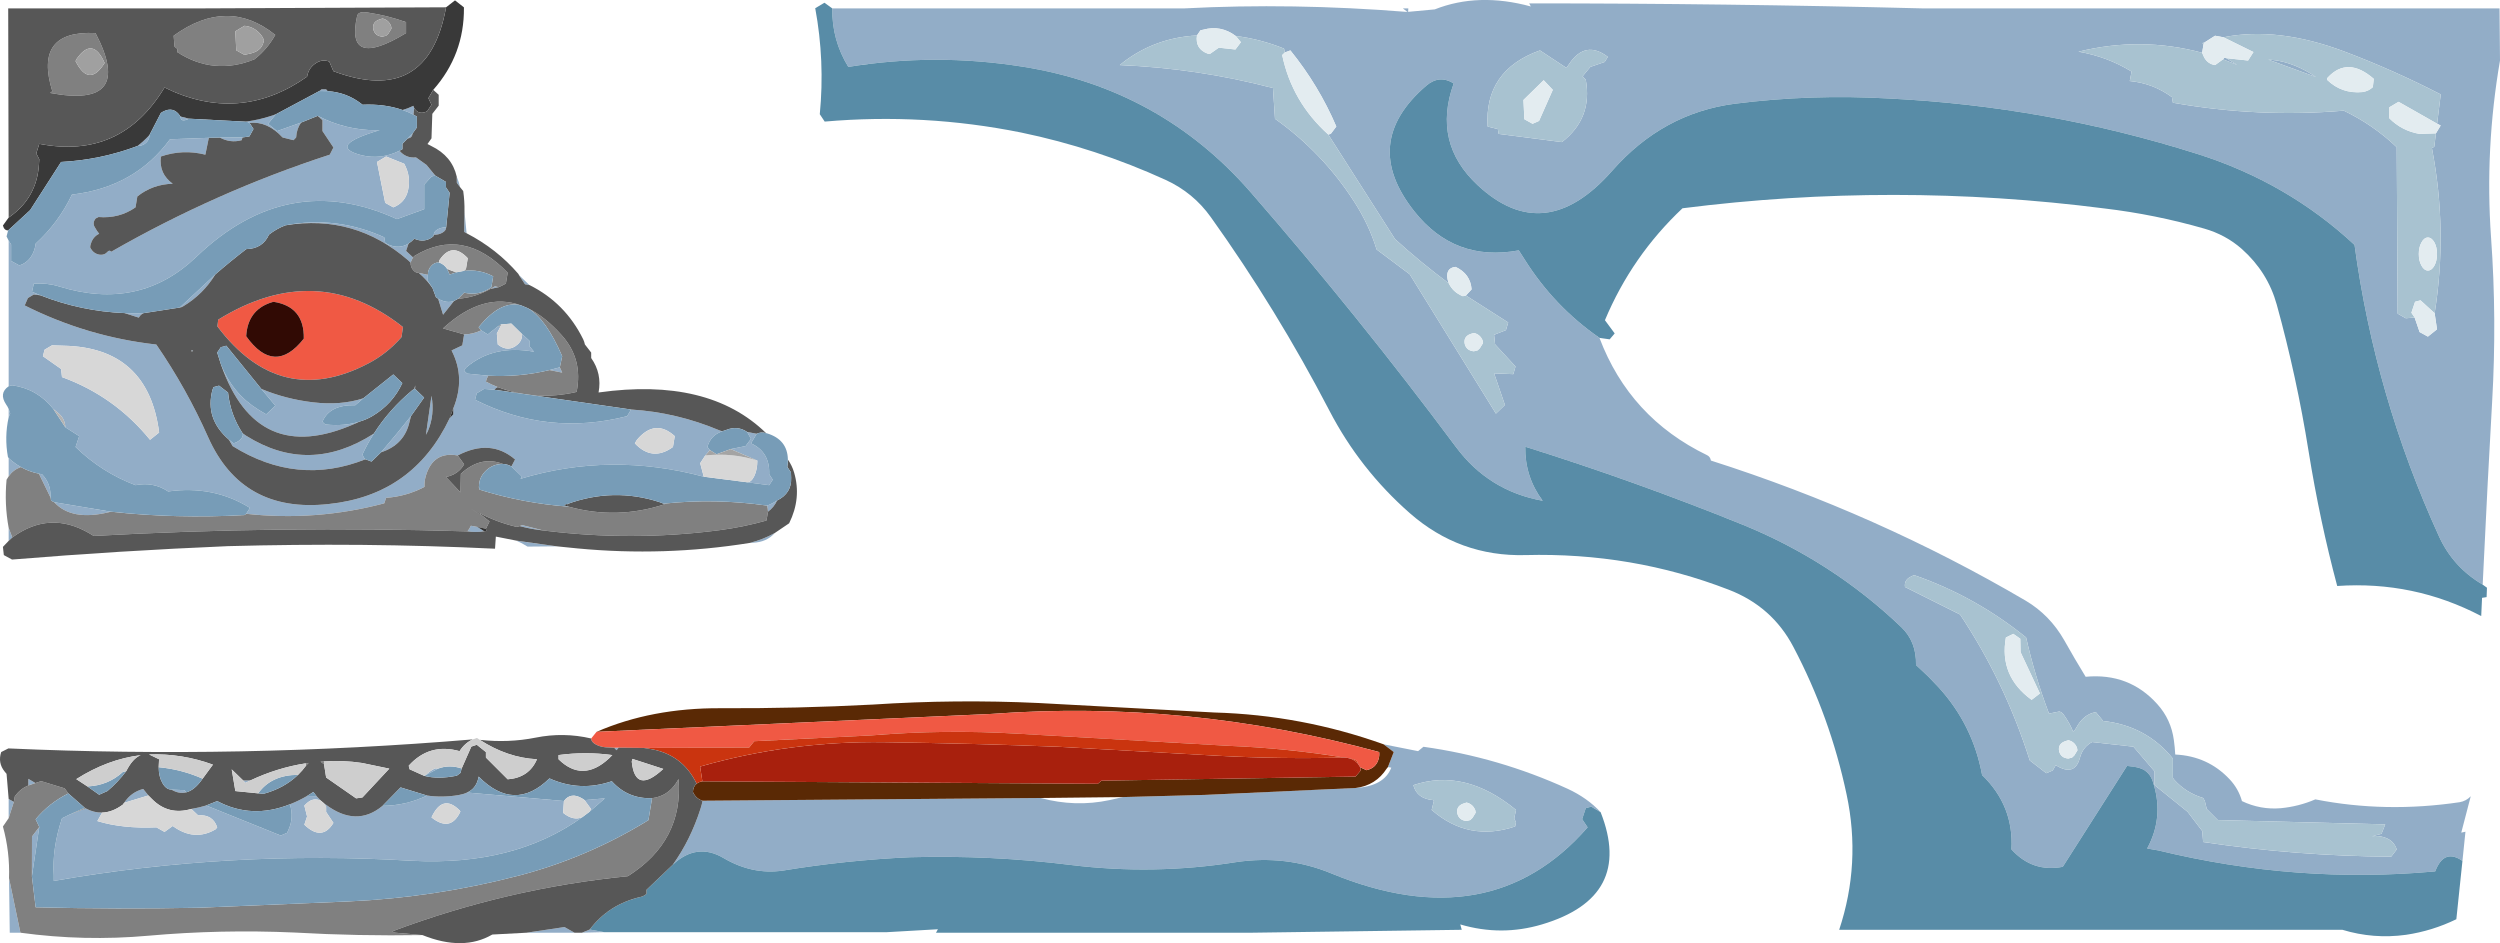 <?xml version="1.0" encoding="UTF-8" standalone="no"?>
<svg xmlns:xlink="http://www.w3.org/1999/xlink" height="517.4px" width="1371.4px" xmlns="http://www.w3.org/2000/svg">
  <g transform="matrix(1.0, 0.0, 0.0, 1.0, 697.8, 266.15)">
    <path d="M-241.25 -261.55 L-48.05 -261.55 Q11.05 -264.65 74.25 -259.6 L71.75 -261.55 74.75 -261.55 74.65 -259.65 89.25 -261.0 Q113.15 -270.45 141.95 -262.6 L141.05 -264.3 Q248.95 -264.3 356.8 -261.55 L673.35 -261.55 673.6 -232.95 Q665.25 -184.55 668.7 -135.75 671.9 -91.15 669.3 -46.0 666.7 -0.25 664.55 45.35 L664.1 54.55 Q647.8 44.95 640.1 28.0 605.15 -48.5 593.8 -131.8 556.9 -166.15 507.45 -181.75 425.15 -207.8 338.65 -212.1 295.85 -214.6 253.85 -209.25 214.35 -204.1 186.6 -172.5 149.55 -130.35 112.85 -164.5 87.85 -187.75 99.65 -220.4 91.8 -225.3 84.6 -219.15 48.15 -187.85 78.05 -150.2 100.2 -122.25 135.35 -128.8 L138.65 -123.65 Q154.8 -98.0 179.6 -80.8 196.15 -37.0 238.65 -16.45 240.35 -15.65 240.75 -13.5 332.0 15.6 413.4 63.35 426.65 71.2 434.55 85.05 440.3 95.3 446.3 105.1 470.15 102.85 485.65 120.15 493.2 128.55 494.7 139.9 495.25 143.85 495.45 147.75 513.3 148.6 525.25 161.3 530.15 166.5 532.05 173.3 542.15 178.15 553.35 177.2 563.25 176.25 572.3 172.35 610.8 179.95 651.5 173.9 655.0 173.3 657.55 170.65 L652.35 190.6 654.65 190.1 653.0 206.1 Q643.55 199.55 638.7 210.3 L638.05 211.85 Q562.35 218.85 486.15 200.35 L480.05 199.3 Q489.05 182.65 483.75 164.55 L483.0 162.1 Q480.75 155.85 473.85 154.65 L469.0 154.0 433.75 209.35 Q417.15 212.55 405.6 199.8 406.95 175.85 389.5 159.05 384.45 131.55 365.65 110.9 L360.1 105.1 353.25 98.65 Q353.5 85.85 345.2 77.9 306.85 41.3 257.35 21.35 199.0 -2.25 138.9 -21.1 138.65 -4.6 148.45 8.55 118.85 3.2 100.95 -20.85 47.1 -93.15 -11.7 -160.65 -61.35 -217.65 -137.0 -229.6 -184.8 -237.2 -232.45 -229.45 -241.5 -244.15 -241.25 -261.55 M182.45 -232.15 L184.2 -234.95 Q171.9 -244.3 163.0 -231.1 L161.5 -228.9 146.95 -238.5 Q116.4 -227.55 118.25 -196.75 L123.85 -195.35 124.3 -192.7 159.0 -188.2 Q175.95 -201.3 172.1 -222.4 L170.35 -224.3 174.6 -229.45 182.45 -232.15 M30.85 -192.35 L32.2 -192.7 35.25 -196.75 Q25.6 -219.3 10.05 -238.5 L7.05 -237.4 6.55 -239.5 Q-6.7 -244.8 -19.9 -246.4 -28.15 -252.55 -37.75 -249.85 L-39.25 -249.55 -41.2 -246.7 Q-64.15 -245.45 -81.7 -231.95 L-83.5 -230.45 Q-40.8 -228.7 0.5 -217.85 L1.6 -201.0 Q27.7 -182.5 45.0 -155.6 53.2 -142.9 57.35 -129.3 L75.5 -115.7 122.8 -39.25 127.75 -44.0 121.8 -61.35 132.35 -60.9 133.55 -65.1 122.35 -77.25 121.8 -82.5 128.3 -85.05 129.55 -89.25 106.35 -104.05 109.45 -107.4 Q108.85 -115.9 100.65 -119.75 96.25 -119.25 96.1 -115.2 96.05 -112.85 96.95 -110.75 81.6 -122.1 67.45 -135.0 L30.85 -192.35 M521.9 -245.7 L517.3 -246.55 511.65 -242.95 510.25 -242.5 511.0 -242.05 510.2 -237.2 Q476.7 -246.25 442.35 -237.8 458.0 -235.15 471.5 -226.9 L470.5 -221.7 Q483.35 -220.45 493.65 -212.85 L494.15 -209.8 Q541.1 -201.45 587.9 -205.45 604.05 -197.7 616.95 -185.4 L617.45 -94.1 621.95 -91.55 626.75 -92.0 629.5 -84.0 634.05 -81.5 639.05 -85.5 637.75 -94.3 Q645.0 -139.75 636.25 -184.9 L637.55 -185.65 638.45 -193.0 641.05 -197.3 639.1 -198.3 641.1 -214.35 Q615.3 -227.65 588.45 -237.8 551.65 -251.7 521.9 -245.7 M521.65 -233.6 L522.35 -234.45 523.45 -234.25 529.4 -230.55 521.65 -233.6 M569.95 -225.65 L572.65 -223.9 546.5 -233.45 Q558.05 -232.9 569.95 -225.65 M-622.4 -186.05 Q-618.85 -188.75 -615.8 -192.1 -615.8 -189.6 -617.7 -187.8 -619.65 -186.05 -622.4 -186.05 M-598.8 -202.25 L-594.15 -201.05 Q-598.65 -198.75 -598.8 -202.1 L-598.8 -202.25 M-563.0 -199.4 Q-554.6 -200.55 -546.5 -203.45 L-550.75 -198.2 -545.8 -194.25 -532.65 -198.9 Q-535.1 -195.45 -535.35 -190.75 L-536.8 -189.25 -542.8 -190.75 Q-551.25 -199.85 -560.9 -198.7 -561.8 -199.25 -563.0 -199.4 M-522.65 -216.2 L-521.4 -217.15 -518.9 -217.15 -518.05 -216.15 -522.65 -216.2 M-476.95 -205.8 Q-474.0 -206.65 -471.05 -208.1 L-470.6 -206.9 -471.0 -203.25 Q-473.85 -204.75 -476.95 -205.8 M-447.25 -169.25 Q-446.1 -166.5 -445.4 -163.45 L-447.2 -165.85 -447.25 -169.25 M-443.0 -150.2 L-441.85 -138.2 -443.2 -138.95 -443.0 -150.2 M-413.2 -115.35 L-407.4 -109.8 -409.8 -110.2 -413.2 -115.35 M-272.8 26.25 Q-277.15 31.25 -284.8 31.6 L-286.65 31.7 Q-279.3 29.85 -272.8 26.25 M-392.3 33.55 L-408.4 33.7 Q-411.45 31.75 -414.65 30.4 L-392.3 33.55 M-693.05 30.55 L-693.05 23.4 -691.05 28.7 -693.05 30.55 M-693.05 -4.85 L-693.05 -14.85 Q-689.9 -11.95 -686.35 -9.95 -690.5 -8.5 -693.05 -4.85 M-693.05 -37.25 L-693.05 -41.8 -692.2 -39.35 -693.05 -37.25 M-693.05 -54.25 L-693.05 -134.15 -691.7 -132.0 -691.7 -123.0 -687.2 -120.55 Q-683.0 -121.85 -680.65 -125.55 -678.65 -128.7 -678.25 -132.5 -665.6 -144.05 -658.35 -159.4 -623.8 -163.45 -604.55 -189.75 L-583.25 -190.55 -585.15 -181.3 Q-597.45 -184.45 -609.55 -180.3 -610.75 -170.9 -603.05 -165.35 -614.0 -165.1 -622.45 -158.4 L-623.45 -152.4 Q-632.45 -146.15 -643.75 -147.1 -644.6 -146.7 -645.4 -146.25 -647.1 -144.0 -645.95 -141.75 L-644.55 -139.45 -643.4 -137.95 Q-646.2 -136.6 -647.5 -133.75 L-648.2 -131.65 -648.35 -130.5 Q-646.7 -126.9 -642.9 -126.4 -640.4 -126.2 -638.9 -127.95 -637.75 -129.25 -636.8 -128.05 -579.3 -161.0 -516.9 -181.3 L-514.9 -185.25 -520.9 -194.25 -520.9 -200.2 -523.5 -202.6 Q-508.4 -194.75 -491.45 -194.7 L-489.5 -194.75 Q-518.85 -186.1 -499.7 -181.05 -488.95 -178.35 -478.65 -183.45 -475.1 -179.25 -469.6 -179.8 L-463.85 -175.7 -459.0 -169.8 -461.1 -169.35 -465.1 -164.85 -465.1 -151.4 -480.05 -145.95 Q-539.8 -173.4 -590.05 -125.3 -621.35 -95.3 -665.5 -109.05 -672.0 -111.05 -679.25 -110.55 L-680.25 -106.1 -675.6 -104.15 -679.25 -104.6 -682.5 -102.65 -684.25 -98.6 Q-650.0 -81.4 -612.05 -77.15 -595.5 -53.05 -583.65 -26.4 -565.0 15.55 -517.55 10.35 -471.15 5.55 -451.1 -36.8 L-449.15 -38.85 -449.15 -42.1 Q-442.3 -58.85 -450.1 -73.9 L-444.2 -76.7 -443.2 -82.7 Q-438.5 -82.75 -433.85 -84.95 L-430.25 -82.7 -424.55 -87.2 -423.2 -87.15 -425.25 -83.2 -424.75 -77.2 Q-419.0 -72.65 -413.85 -77.2 -411.3 -79.45 -411.4 -82.85 L-407.35 -79.2 -407.35 -76.2 -404.85 -73.2 Q-427.1 -77.25 -441.95 -64.65 -442.75 -63.9 -443.2 -62.75 L-441.55 -61.2 -429.95 -60.05 Q-430.85 -58.65 -431.25 -56.8 -428.1 -55.15 -424.75 -53.8 L-425.7 -53.25 -426.5 -52.35 -432.25 -52.8 -436.3 -50.4 -437.2 -46.85 Q-397.25 -26.7 -353.8 -37.85 L-351.6 -41.5 Q-326.65 -39.95 -303.1 -30.05 L-301.7 -29.55 Q-308.1 -27.25 -309.75 -20.95 L-308.4 -19.25 -310.95 -16.25 -313.7 -12.05 -311.75 -4.65 Q-363.05 -18.4 -412.25 -3.5 L-411.55 -4.75 -417.25 -10.3 -415.25 -14.1 Q-428.75 -25.7 -446.7 -16.3 -460.35 -18.75 -464.3 -4.75 -465.05 -2.05 -464.95 0.95 -474.85 6.15 -486.0 6.95 L-487.0 9.95 Q-524.45 19.9 -562.75 15.7 L-560.7 12.45 Q-580.8 -0.05 -605.55 3.45 -613.6 -1.95 -623.45 0.0 -642.1 -7.05 -656.35 -20.95 L-654.35 -26.9 -661.95 -31.75 Q-662.2 -36.7 -666.05 -39.7 L-668.55 -41.8 Q-677.3 -52.9 -691.2 -54.8 L-693.05 -54.25 M-471.55 -192.85 Q-471.55 -191.75 -472.3 -191.0 -473.05 -190.25 -474.1 -190.25 L-471.55 -192.85 M-453.05 -141.45 Q-453.05 -139.75 -455.05 -138.55 -457.05 -137.35 -459.85 -137.35 -459.85 -139.05 -457.85 -140.25 -455.85 -141.45 -453.05 -141.45 M-473.7 -132.55 L-475.05 -128.5 -471.25 -124.95 -472.6 -122.1 -473.85 -123.3 Q-503.2 -148.8 -541.25 -142.55 -513.2 -147.9 -487.0 -135.95 L-486.5 -133.0 -485.0 -132.1 Q-478.85 -129.3 -473.7 -132.55 M-424.25 -108.6 L-428.75 -107.65 -426.25 -109.1 -424.25 -108.6 M-448.75 -101.05 L-454.75 -93.5 -457.45 -102.3 Q-452.75 -99.55 -448.75 -101.05 M-460.55 -108.15 Q-463.85 -112.9 -468.1 -116.45 L-463.1 -115.4 -463.1 -112.05 -460.55 -108.15 M-579.65 -115.65 Q-586.35 -104.7 -597.35 -98.1 -598.15 -97.55 -599.2 -97.45 L-579.65 -115.65 M-619.15 -94.35 Q-620.85 -93.45 -621.65 -91.9 L-629.45 -94.4 Q-624.35 -94.2 -619.15 -94.35 M-287.95 -29.2 L-282.7 -28.2 -285.85 -22.95 Q-275.4 -18.2 -275.85 -6.0 L-273.9 -3.0 -275.85 0.0 -287.95 -1.6 Q-285.65 -1.6 -284.0 -5.05 -282.35 -8.55 -282.35 -13.5 L-296.95 -19.8 -288.8 -21.45 -285.85 -25.4 -287.95 -29.2 M-486.5 -154.9 L-482.05 -152.4 Q-475.6 -154.95 -474.0 -161.6 -472.2 -169.2 -476.05 -176.3 L-486.0 -180.3 -491.0 -177.3 -486.5 -154.9 M-564.8 -190.75 L-565.2 -189.25 Q-571.4 -187.55 -577.2 -190.7 L-564.8 -190.75 M-576.5 -65.95 Q-570.25 -50.2 -555.95 -41.35 L-551.75 -38.85 -546.75 -43.6 -554.45 -52.8 Q-541.0 -47.2 -526.05 -45.45 -510.9 -43.65 -498.5 -47.65 L-502.95 -43.85 Q-516.9 -44.25 -520.9 -34.9 -519.9 -33.4 -518.75 -33.25 -508.9 -32.25 -500.7 -34.85 -502.0 -34.15 -503.4 -33.6 -556.85 -10.05 -576.5 -65.95 M-592.75 -74.2 L-592.45 -74.0 -591.85 -73.7 -592.65 -73.2 -592.75 -74.2 M-572.2 -24.95 L-569.7 -22.95 Q-566.9 -23.7 -565.25 -25.85 -564.3 -27.1 -564.7 -28.45 L-562.75 -27.1 Q-528.25 -5.4 -492.7 -28.3 -496.2 -22.85 -498.95 -16.95 -498.5 -15.2 -497.35 -14.2 -534.8 0.65 -570.2 -21.45 L-572.2 -24.95 M-470.6 -52.65 L-470.0 -54.75 -470.1 -52.8 -470.6 -52.65 M-472.35 -37.9 L-473.1 -34.95 Q-475.9 -22.2 -488.75 -18.05 -480.35 -27.8 -472.35 -37.9 M-610.5 -28.9 Q-616.55 -75.5 -662.8 -76.5 L-669.3 -76.7 -673.35 -74.3 -674.25 -70.75 -664.3 -63.75 -663.8 -59.3 Q-634.95 -48.8 -615.5 -24.9 L-610.5 -28.9 M-396.4 -63.15 L-390.7 -64.65 -389.4 -61.75 -396.4 -63.15 M-464.15 -27.65 L-461.1 -49.05 Q-459.25 -38.7 -463.1 -29.6 L-464.15 -27.65 M-636.95 14.55 L-638.2 14.85 Q-658.5 19.75 -668.05 9.35 L-636.95 14.55 M-670.0 6.95 L-676.45 -6.3 -674.75 -6.0 Q-670.1 -1.1 -670.1 5.45 L-670.0 6.95 M-435.05 0.8 L-435.0 1.25 -435.25 1.0 -435.05 0.8 M-277.0 11.2 Q-274.15 10.15 -271.5 8.4 -273.2 12.1 -276.5 14.55 -276.6 12.65 -277.0 11.2 M-348.45 -24.8 L-349.55 -22.95 Q-339.95 -12.75 -328.65 -20.95 L-327.65 -26.9 Q-338.5 -36.7 -348.45 -24.8 M-312.4 173.1 L-126.95 171.6 Q-107.9 176.75 -89.15 172.75 L-81.9 171.1 -36.85 169.9 45.9 166.1 Q61.55 165.1 65.4 154.95 L63.55 154.65 66.75 146.4 61.2 142.15 80.1 145.9 83.05 143.5 Q124.3 149.25 162.15 166.55 173.05 171.6 180.25 179.4 L175.1 176.35 172.1 177.15 170.1 183.2 173.1 187.7 Q119.8 248.8 32.6 213.0 7.65 202.65 -19.9 206.8 -64.95 213.95 -110.3 208.35 -154.3 202.85 -198.7 204.1 -233.65 205.7 -268.2 211.4 -285.0 213.9 -300.95 204.5 -315.55 195.9 -328.7 208.15 -319.0 194.6 -313.5 177.4 -312.8 175.3 -312.4 173.1 M-399.7 24.85 Q-406.4 24.15 -412.7 22.45 L-411.35 21.9 -399.7 24.85 M-432.15 25.3 Q-436.85 26.05 -441.4 25.35 -440.3 24.05 -439.5 22.25 L-435.95 22.9 -432.15 25.3 M-366.3 245.2 L-378.55 245.5 -374.3 243.75 -366.3 245.2 M-382.65 245.5 L-409.0 245.5 -388.15 242.4 -382.65 245.5 M-686.6 245.5 L-692.45 245.5 -692.85 215.6 -686.6 245.5 M-693.05 182.65 L-693.05 172.15 -690.2 173.75 -693.05 182.65 M-463.55 170.25 Q-455.15 171.5 -446.25 170.0 -443.6 169.55 -441.55 168.6 L-388.45 173.25 -388.9 179.75 Q-383.25 184.3 -378.35 182.1 -415.75 208.95 -471.65 206.05 -571.6 200.05 -668.3 217.1 L-668.3 214.1 Q-669.3 199.35 -663.8 182.75 L-659.65 180.7 -650.8 177.3 Q-646.3 179.75 -641.75 179.6 L-644.4 184.25 Q-630.6 188.5 -612.0 187.7 L-607.55 190.2 -603.05 186.95 Q-591.15 195.65 -579.5 188.75 L-578.65 187.7 Q-581.1 180.45 -589.1 181.15 L-592.85 177.6 Q-588.5 176.9 -584.7 175.7 L-543.8 192.2 -540.3 190.7 -539.6 189.15 Q-536.5 182.5 -538.75 175.05 -534.0 173.2 -529.35 170.5 L-524.15 170.6 -521.75 173.1 Q-526.1 171.1 -529.75 174.7 L-530.85 175.75 -529.35 181.75 -530.85 186.25 Q-521.15 195.55 -514.9 185.25 L-518.9 179.25 -518.9 176.25 -520.5 174.15 -519.3 175.05 Q-502.4 187.9 -487.95 175.9 -475.1 175.8 -463.55 170.25 M-464.5 159.2 Q-462.25 156.95 -459.15 155.35 L-457.45 155.45 -464.5 159.2 M-461.1 182.25 L-459.9 183.15 Q-450.3 189.9 -445.25 179.05 L-445.55 178.5 Q-454.95 169.0 -461.1 182.25 M-358.45 144.0 L-359.6 145.4 -360.8 144.1 -358.95 144.0 -358.45 144.0 M-377.15 172.75 L-366.0 171.8 -374.6 179.3 -373.5 177.75 -377.15 172.75 M-680.3 214.6 L-680.25 192.7 -676.25 187.5 -680.3 214.6 M-678.35 163.4 L-682.25 164.75 -682.25 161.1 -678.35 163.4 M-629.7 174.25 Q-625.9 168.4 -619.25 166.65 L-616.4 170.2 -629.7 174.25 M-595.65 168.5 Q-599.6 169.5 -603.75 167.0 L-596.6 167.3 -595.65 168.5 M-564.4 162.0 L-560.4 161.95 -563.2 163.3 -564.4 162.0 M510.75 171.6 Q501.3 168.7 495.0 161.7 L494.15 160.55 494.15 149.95 Q479.55 131.95 455.9 129.35 L451.9 124.5 Q445.05 125.65 441.1 133.2 440.45 134.4 439.4 135.15 437.7 130.75 434.3 125.95 433.4 124.6 431.9 124.15 L426.2 125.3 Q418.45 104.85 413.65 83.55 385.9 61.05 352.25 49.35 350.95 49.8 349.5 50.7 346.7 52.5 347.2 55.85 L377.4 70.95 Q402.0 107.95 415.65 151.0 L424.7 158.0 428.25 156.5 429.9 153.6 Q440.3 160.1 443.15 149.6 444.75 143.6 449.85 140.9 L472.5 143.45 484.1 157.0 484.1 164.55 502.2 179.15 510.25 189.7 510.75 195.75 Q562.05 203.45 613.9 203.8 L616.95 199.8 Q615.3 194.8 610.15 193.2 606.9 192.1 603.4 192.6 L608.6 191.25 610.65 186.05 518.8 183.7 512.75 177.65 511.65 173.15 510.75 171.6 M88.3 172.75 L88.8 173.05 87.55 178.15 Q107.9 195.85 133.35 187.2 L133.8 185.0 132.85 182.7 133.85 178.15 Q105.7 155.0 77.5 164.55 79.5 172.0 88.3 172.75" fill="#92adc7" fill-rule="evenodd" stroke="none"/>
    <path d="M182.45 -232.15 L174.6 -229.45 170.35 -224.3 172.1 -222.4 Q175.95 -201.3 159.0 -188.2 L124.3 -192.7 123.85 -195.35 118.25 -196.75 Q116.4 -227.55 146.95 -238.5 L161.5 -228.9 163.0 -231.1 Q171.9 -244.3 184.2 -234.95 L182.45 -232.15 M30.85 -192.35 L67.45 -135.0 Q81.6 -122.1 96.95 -110.75 99.2 -105.9 104.65 -103.65 L106.35 -104.05 129.55 -89.25 128.3 -85.05 121.8 -82.5 122.35 -77.25 133.55 -65.1 132.35 -60.9 121.8 -61.35 127.75 -44.0 122.8 -39.25 75.5 -115.7 57.35 -129.3 Q53.2 -142.9 45.0 -155.6 27.7 -182.5 1.6 -201.0 L0.5 -217.85 Q-40.8 -228.7 -83.5 -230.45 L-81.7 -231.95 Q-64.15 -245.45 -41.2 -246.7 -42.25 -239.3 -35.35 -236.75 L-34.2 -236.5 -29.2 -240.0 -20.1 -239.0 -17.1 -243.0 -19.9 -246.4 Q-6.7 -244.8 6.55 -239.5 L7.05 -237.4 5.55 -235.95 Q10.95 -210.2 30.85 -192.35 M138.4 -200.75 L142.9 -198.25 146.45 -199.8 154.0 -216.85 149.0 -222.15 137.9 -211.3 138.4 -200.75 M110.7 -83.5 L108.75 -82.9 Q104.9 -81.4 105.7 -77.45 106.65 -73.8 110.7 -73.45 L112.75 -73.95 114.0 -75.15 115.75 -78.0 115.5 -79.4 Q114.15 -82.7 110.7 -83.5 M511.65 -242.95 L511.0 -242.05 510.25 -242.5 511.65 -242.95 M510.2 -237.2 L511.3 -234.7 Q513.3 -231.05 517.3 -230.45 L521.65 -233.6 529.4 -230.55 523.45 -234.25 535.4 -232.95 538.35 -237.6 521.9 -245.7 Q551.65 -251.7 588.45 -237.8 615.3 -227.65 641.1 -214.35 L639.1 -198.3 617.95 -210.3 612.9 -207.3 612.9 -201.25 Q619.8 -194.35 629.45 -192.7 L638.45 -193.0 637.55 -185.65 636.25 -184.9 Q645.0 -139.75 637.75 -94.3 L630.0 -101.4 627.0 -100.6 625.0 -94.6 626.75 -92.0 621.95 -91.55 617.45 -94.1 616.95 -185.4 Q604.05 -197.7 587.9 -205.45 541.1 -201.45 494.15 -209.8 L493.65 -212.85 Q483.35 -220.45 470.5 -221.7 L471.5 -226.9 Q458.0 -235.15 442.35 -237.8 476.7 -246.25 510.2 -237.2 M603.85 -218.35 L604.35 -222.9 Q590.0 -235.4 579.05 -223.55 578.65 -223.15 578.7 -222.4 586.8 -214.55 598.2 -215.65 601.6 -216.2 603.85 -218.35 M569.95 -225.65 Q558.05 -232.9 546.5 -233.45 L572.65 -223.9 569.95 -225.65 M629.05 -126.8 Q629.05 -123.05 630.55 -120.4 632.0 -117.75 634.05 -117.75 636.1 -117.75 637.6 -120.4 639.05 -123.05 639.05 -126.8 639.05 -130.55 637.6 -133.2 636.1 -135.85 634.05 -135.85 632.0 -135.85 630.55 -133.2 629.05 -130.55 629.05 -126.8 M510.75 171.6 L511.65 173.15 512.75 177.65 518.8 183.7 610.65 186.05 608.6 191.25 603.4 192.6 Q606.9 192.1 610.15 193.2 615.3 194.8 616.95 199.8 L613.9 203.8 Q562.05 203.45 510.75 195.75 L510.25 189.7 502.2 179.15 484.1 164.55 484.1 157.0 472.5 143.45 449.85 140.9 Q444.75 143.6 443.15 149.6 440.3 160.1 429.9 153.6 L428.25 156.5 424.7 158.0 415.65 151.0 Q402.0 107.95 377.4 70.95 L347.2 55.85 Q346.7 52.5 349.5 50.7 350.95 49.8 352.25 49.35 385.9 61.05 413.65 83.55 418.45 104.85 426.2 125.3 L431.9 124.15 Q433.4 124.6 434.3 125.95 437.7 130.75 439.4 135.15 440.45 134.4 441.1 133.2 445.05 125.65 451.9 124.5 L455.9 129.35 Q479.55 131.95 494.15 149.95 L494.15 160.55 495.0 161.7 Q501.3 168.7 510.75 171.6 M406.6 81.55 L402.55 83.55 Q398.75 104.75 416.65 117.75 L421.2 114.25 410.6 91.6 410.45 84.25 406.6 81.55 M431.75 145.95 Q432.7 149.65 436.8 149.95 L438.8 149.45 440.05 148.3 441.8 145.45 441.55 144.05 Q440.25 140.7 436.8 139.9 L434.8 140.55 Q431.0 142.05 431.75 145.95 M88.3 172.75 Q79.5 172.0 77.5 164.55 105.7 155.0 133.85 178.15 L132.85 182.7 133.8 185.0 133.35 187.2 Q107.9 195.85 87.55 178.15 L88.8 173.05 88.3 172.75 M106.7 174.1 L104.7 174.75 Q100.9 176.25 101.65 180.15 102.6 183.85 106.7 184.2 L108.7 183.7 109.95 182.5 111.7 179.65 111.45 178.25 Q110.15 174.95 106.7 174.1" fill="#a8c2d0" fill-rule="evenodd" stroke="none"/>
    <path d="M7.05 -237.4 L10.05 -238.5 Q25.6 -219.3 35.25 -196.75 L32.2 -192.7 30.85 -192.35 Q10.95 -210.2 5.55 -235.95 L7.05 -237.4 M96.95 -110.75 Q96.05 -112.85 96.1 -115.2 96.25 -119.25 100.65 -119.75 108.85 -115.9 109.45 -107.4 L106.35 -104.05 104.65 -103.65 Q99.2 -105.9 96.95 -110.75 M-41.2 -246.7 L-39.25 -249.55 -37.75 -249.85 Q-28.15 -252.55 -19.9 -246.4 L-17.1 -243.0 -20.1 -239.0 -29.2 -240.0 -34.2 -236.5 -35.35 -236.75 Q-42.25 -239.3 -41.2 -246.7 M138.4 -200.75 L137.9 -211.3 149.0 -222.15 154.0 -216.85 146.45 -199.8 142.9 -198.25 138.4 -200.75 M110.7 -83.5 Q114.15 -82.7 115.5 -79.4 L115.75 -78.0 114.0 -75.15 112.75 -73.95 110.7 -73.45 Q106.65 -73.8 105.7 -77.45 104.9 -81.4 108.75 -82.9 L110.7 -83.5 M511.65 -242.95 L517.3 -246.55 521.9 -245.7 538.35 -237.6 535.4 -232.95 523.45 -234.25 522.35 -234.45 521.65 -233.6 517.3 -230.45 Q513.3 -231.05 511.3 -234.7 L510.2 -237.2 511.0 -242.05 511.65 -242.95 M639.1 -198.3 L641.05 -197.3 638.45 -193.0 629.45 -192.7 Q619.8 -194.35 612.9 -201.25 L612.9 -207.3 617.95 -210.3 639.1 -198.3 M637.75 -94.3 L639.05 -85.5 634.05 -81.5 629.5 -84.0 626.75 -92.0 625.0 -94.6 627.0 -100.6 630.0 -101.4 637.75 -94.3 M603.85 -218.35 Q601.6 -216.2 598.2 -215.65 586.8 -214.55 578.7 -222.4 578.65 -223.15 579.05 -223.55 590.0 -235.4 604.35 -222.9 L603.85 -218.35 M629.05 -126.8 Q629.05 -130.55 630.55 -133.2 632.0 -135.85 634.05 -135.85 636.1 -135.85 637.6 -133.2 639.05 -130.55 639.05 -126.8 639.05 -123.05 637.6 -120.4 636.1 -117.75 634.05 -117.75 632.0 -117.75 630.55 -120.4 629.05 -123.05 629.05 -126.8 M431.75 145.95 Q431.0 142.05 434.8 140.55 L436.8 139.9 Q440.25 140.7 441.55 144.05 L441.8 145.45 440.05 148.3 438.8 149.45 436.8 149.95 Q432.7 149.65 431.75 145.95 M406.6 81.55 L410.45 84.25 410.6 91.6 421.2 114.25 416.65 117.75 Q398.75 104.75 402.55 83.55 L406.6 81.55 M106.7 174.1 Q110.15 174.95 111.45 178.25 L111.7 179.65 109.95 182.5 108.7 183.7 106.7 184.2 Q102.6 183.85 101.65 180.15 100.9 176.25 104.7 174.75 L106.7 174.1" fill="#e3ecf0" fill-rule="evenodd" stroke="none"/>
    <path d="M664.1 54.55 L666.45 56.25 666.25 61.4 663.75 61.8 663.3 71.8 Q626.3 52.4 584.3 55.3 574.75 19.6 568.6 -18.6 562.05 -59.55 551.15 -99.0 546.2 -116.9 532.0 -129.55 523.1 -137.4 511.35 -140.75 484.4 -148.5 456.6 -151.8 341.3 -166.6 225.15 -151.9 197.35 -125.7 182.6 -90.5 L187.95 -83.25 185.2 -80.0 179.6 -80.8 Q154.8 -98.0 138.65 -123.65 L135.35 -128.8 Q100.2 -122.25 78.05 -150.2 48.15 -187.85 84.6 -219.15 91.8 -225.3 99.65 -220.4 87.85 -187.75 112.85 -164.5 149.55 -130.35 186.6 -172.5 214.35 -204.1 253.85 -209.25 295.85 -214.6 338.65 -212.1 425.15 -207.8 507.45 -181.75 556.9 -166.15 593.8 -131.8 605.15 -48.5 640.1 28.0 647.8 44.95 664.1 54.55 M653.0 206.1 L649.65 238.1 Q636.5 244.5 622.05 246.65 604.25 249.1 587.15 243.9 L311.1 243.9 Q323.2 207.45 315.2 169.8 306.15 127.0 286.0 88.75 274.3 66.45 250.4 57.3 197.4 36.8 139.0 38.35 102.85 39.3 75.5 15.3 48.15 -8.75 31.45 -40.9 2.6 -96.4 -33.6 -147.05 -43.2 -160.5 -58.35 -167.45 -96.65 -184.95 -137.65 -193.45 -191.0 -204.2 -245.4 -199.45 L-248.1 -203.5 Q-245.25 -232.75 -250.6 -261.65 L-245.55 -264.65 -241.25 -261.55 Q-241.5 -244.15 -232.45 -229.45 -184.8 -237.2 -137.0 -229.6 -61.35 -217.65 -11.7 -160.65 47.1 -93.15 100.95 -20.85 118.85 3.2 148.45 8.55 138.65 -4.6 138.9 -21.1 199.0 -2.25 257.35 21.35 306.85 41.3 345.2 77.9 353.5 85.85 353.25 98.65 L360.1 105.1 365.65 110.9 Q384.45 131.55 389.5 159.05 406.95 175.85 405.6 199.8 417.15 212.55 433.75 209.35 L469.0 154.0 473.85 154.65 Q480.75 155.85 483.0 162.1 L483.75 164.55 Q489.05 182.65 480.05 199.3 L486.15 200.35 Q562.35 218.85 638.05 211.85 L638.7 210.3 Q643.55 199.55 653.0 206.1 M-328.7 208.15 Q-315.55 195.9 -300.95 204.5 -285.0 213.9 -268.2 211.4 -233.65 205.7 -198.7 204.1 -154.3 202.85 -110.3 208.35 -64.95 213.95 -19.9 206.8 7.65 202.65 32.6 213.0 119.8 248.8 173.1 187.7 L170.1 183.2 172.1 177.15 175.1 176.35 180.25 179.4 Q198.6 225.9 148.05 240.95 125.75 247.6 103.25 240.95 L104.05 243.9 -11.1 245.5 -184.35 245.5 -183.3 243.6 -211.2 245.2 -366.3 245.2 -374.3 243.75 Q-363.85 229.85 -346.1 225.8 -344.55 225.4 -343.15 224.2 L-343.15 221.95 -328.7 208.15" fill="#588ca7" fill-rule="evenodd" stroke="none"/>
    <path d="M-312.5 162.45 L-95.6 163.8 -93.6 162.1 45.8 159.85 48.55 156.6 48.35 154.75 51.8 156.35 Q57.15 155.15 58.5 150.0 59.0 148.1 58.75 146.4 -46.85 117.55 -154.35 125.5 L-370.55 135.3 Q-340.3 122.15 -302.6 122.35 -260.7 122.55 -219.0 120.35 -173.4 117.35 -127.95 119.5 L-31.6 124.7 Q16.2 126.05 61.2 142.15 L66.75 146.4 63.55 154.65 62.9 155.45 Q56.9 164.75 45.9 166.1 L-36.85 169.9 -81.9 171.1 -126.95 171.6 -312.4 173.1 Q-316.05 172.0 -317.7 168.3 -317.55 165.25 -315.65 163.75 -314.45 162.75 -312.5 162.45 M-360.8 144.1 L-363.6 143.9 -358.95 144.0 -360.8 144.1" fill="#5a2905" fill-rule="evenodd" stroke="none"/>
    <path d="M-578.1 -90.8 Q-524.15 -124.15 -476.75 -86.75 L-477.55 -81.2 Q-485.45 -72.15 -495.8 -66.75 -544.15 -41.5 -578.55 -87.1 L-578.1 -90.8 M-562.75 -81.7 Q-547.2 -59.9 -531.15 -80.4 -530.8 -98.0 -547.8 -100.6 -561.05 -96.95 -562.6 -83.45 L-562.75 -81.7 M-370.55 135.3 L-154.35 125.5 Q-46.85 117.55 58.75 146.4 59.0 148.1 58.5 150.0 57.15 155.15 51.8 156.35 L48.35 154.75 47.0 152.65 Q47.0 151.6 45.95 150.9 44.9 150.15 43.4 150.15 41.6 149.5 39.4 149.4 8.2 144.3 -23.4 143.0 L-139.15 136.35 Q-179.4 133.9 -219.65 137.25 L-284.05 140.45 -286.85 143.9 -344.7 144.15 -358.45 144.0 -358.95 144.0 -363.6 143.9 Q-367.7 143.9 -370.6 142.45 -373.5 141.0 -373.5 138.95 L-370.55 135.3" fill="#f05944" fill-rule="evenodd" stroke="none"/>
    <path d="M48.35 154.75 L48.55 156.6 45.8 159.85 -93.6 162.1 -95.6 163.8 -312.5 162.45 -313.75 154.35 Q-264.6 140.25 -212.7 141.0 -164.9 141.65 -117.1 143.5 L-29.3 148.45 Q5.05 150.3 39.4 149.4 41.6 149.5 43.4 150.15 45.55 151.0 47.0 152.65 L48.35 154.75" fill="#a8200d" fill-rule="evenodd" stroke="none"/>
    <path d="M-312.5 162.45 Q-314.45 162.75 -315.65 163.75 -323.55 147.4 -341.65 144.6 L-344.7 144.15 -286.85 143.9 -284.05 140.45 -219.65 137.25 Q-179.4 133.9 -139.15 136.35 L-23.4 143.0 Q8.2 144.3 39.4 149.4 5.05 150.3 -29.3 148.45 L-117.1 143.5 Q-164.9 141.65 -212.7 141.0 -264.6 140.25 -313.75 154.35 L-312.5 162.45 M47.0 152.65 Q45.55 151.0 43.4 150.15 44.9 150.15 45.95 150.9 47.0 151.6 47.0 152.65" fill="#ca340f" fill-rule="evenodd" stroke="none"/>
    <path d="M-453.1 -262.15 L-448.2 -265.95 -443.35 -262.15 -443.3 -261.95 Q-443.1 -236.1 -460.15 -216.85 L-462.8 -212.3 -461.1 -208.7 -463.4 -205.2 -464.15 -204.8 Q-468.35 -203.15 -470.6 -206.9 L-471.05 -208.1 Q-474.0 -206.65 -476.95 -205.8 -486.8 -209.25 -498.95 -208.7 L-499.5 -209.15 Q-507.6 -215.45 -518.05 -216.15 L-518.9 -217.15 -521.4 -217.15 -522.65 -216.2 -546.5 -203.45 Q-554.6 -200.55 -563.0 -199.4 L-594.15 -201.05 -598.8 -202.25 Q-602.5 -208.1 -608.5 -204.85 L-609.55 -204.2 -615.8 -192.1 Q-618.85 -188.75 -622.4 -186.05 -642.6 -178.45 -664.3 -177.3 L-681.25 -150.9 -693.35 -139.75 Q-695.5 -139.7 -696.2 -142.45 L-693.05 -146.8 Q-677.5 -157.5 -676.4 -176.25 L-676.25 -178.8 -677.9 -182.0 -676.25 -187.25 Q-631.45 -178.5 -607.55 -218.15 -566.5 -197.95 -529.35 -224.1 -528.5 -229.15 -524.2 -231.7 -520.75 -233.8 -517.15 -232.35 L-514.9 -227.1 Q-463.0 -207.65 -453.1 -262.15" fill="#393939" fill-rule="evenodd" stroke="none"/>
    <path d="M-693.05 23.4 Q-695.45 10.4 -694.2 -3.0 L-693.05 -4.85 Q-690.5 -8.5 -686.35 -9.95 -681.75 -7.35 -676.45 -6.3 L-670.0 6.95 -669.8 8.45 -668.05 9.35 Q-658.5 19.75 -638.2 14.85 L-636.95 14.55 Q-600.8 18.5 -563.7 16.4 L-562.75 15.7 Q-524.45 19.9 -487.0 9.95 L-486.0 6.95 Q-474.85 6.15 -464.95 0.95 -465.05 -2.05 -464.3 -4.75 -460.35 -18.75 -446.7 -16.3 L-443.2 -11.45 Q-446.35 -5.9 -453.15 -4.5 L-445.2 3.95 -445.0 -6.2 -443.8 -7.3 Q-433.4 -16.1 -421.95 -11.65 -427.4 -11.65 -431.2 -8.0 -435.05 -4.35 -435.05 0.8 L-435.25 1.0 -435.0 1.25 -434.75 2.45 Q-411.0 9.9 -385.8 11.8 -359.4 19.1 -333.15 10.45 -333.5 10.25 -333.8 10.15 -305.5 7.1 -277.0 11.2 -276.6 12.65 -276.5 14.55 L-277.35 19.4 Q-290.35 23.05 -303.6 24.75 -351.45 30.95 -399.7 24.85 L-411.35 21.9 -412.7 22.45 -414.3 22.9 Q-425.0 20.4 -434.35 15.5 L-439.25 13.2 -434.5 15.75 -429.25 19.9 -431.25 23.9 -435.95 22.9 -439.5 22.25 Q-440.3 24.05 -441.4 25.35 -544.1 22.15 -646.4 27.85 L-648.7 26.45 Q-670.5 13.6 -691.05 28.7 L-693.05 23.4 M-475.05 -254.0 L-475.05 -248.0 Q-508.55 -227.7 -501.9 -257.35 -501.25 -260.25 -495.65 -259.2 -485.1 -257.6 -475.05 -254.0 M-483.3 -251.9 Q-484.6 -255.2 -488.0 -256.0 L-489.95 -255.35 Q-493.75 -253.9 -493.0 -250.0 -492.05 -246.35 -488.0 -246.05 L-486.0 -246.55 -484.75 -247.7 -483.05 -250.5 -483.3 -251.9 M-471.25 -124.95 L-470.3 -125.85 Q-443.7 -141.9 -419.3 -116.55 L-420.3 -110.55 -424.25 -108.6 -426.25 -109.1 -428.75 -107.65 Q-437.7 -102.8 -446.45 -102.3 L-443.2 -105.6 Q-435.0 -103.7 -428.25 -108.6 L-427.25 -114.55 Q-434.8 -118.6 -443.35 -117.55 L-442.2 -118.55 -441.2 -124.5 Q-449.8 -133.65 -456.6 -123.65 -457.0 -123.05 -457.0 -122.2 -459.55 -122.2 -461.3 -120.2 -463.1 -118.2 -463.1 -115.4 L-468.1 -116.45 Q-469.95 -116.45 -471.25 -118.1 -472.6 -119.75 -472.6 -122.1 L-471.25 -124.95 M-443.2 -82.7 L-454.8 -86.0 Q-432.75 -106.3 -411.75 -98.55 -422.9 -101.85 -435.25 -86.65 L-433.85 -84.95 Q-438.5 -82.75 -443.2 -82.7 M-408.3 -97.1 Q-398.9 -92.55 -389.65 -82.25 -377.85 -69.05 -381.5 -51.15 -403.55 -46.0 -424.75 -53.8 -428.1 -55.15 -431.25 -56.8 -430.85 -58.65 -429.95 -60.05 -412.95 -59.15 -396.4 -63.15 L-389.4 -61.75 -390.7 -64.65 -389.4 -70.75 Q-398.4 -91.5 -408.3 -97.1 M-602.05 -240.55 L-602.55 -246.55 Q-572.9 -268.0 -546.8 -247.0 -551.25 -239.05 -558.25 -233.6 -580.55 -224.6 -600.55 -237.55 L-600.55 -239.35 -602.05 -240.55 M-568.2 -238.55 L-563.7 -236.05 -559.8 -236.95 Q-553.75 -238.6 -553.0 -244.25 -553.85 -246.2 -555.25 -247.75 -558.65 -251.5 -563.7 -252.0 L-568.7 -249.0 -568.2 -238.55 M-452.6 -118.8 Q-450.15 -117.5 -447.3 -116.8 L-451.15 -115.55 -452.6 -118.8 M-423.2 -87.15 L-424.55 -87.2 -423.0 -88.15 -423.2 -87.15 M-466.05 246.8 Q-501.15 247.4 -536.3 245.4 -576.6 243.6 -616.45 247.15 -651.6 250.3 -686.6 245.5 L-692.85 215.6 Q-692.35 201.15 -696.2 187.25 L-693.05 182.65 -690.2 173.75 -689.7 170.8 Q-686.7 166.5 -682.25 164.75 L-678.35 163.4 -675.25 162.35 -662.35 166.3 -660.3 169.1 Q-670.85 174.35 -678.25 183.25 L-676.25 187.5 -680.25 192.7 -680.3 214.6 -678.25 231.55 Q-633.55 232.7 -588.65 231.8 L-506.75 228.35 Q-459.15 226.2 -412.9 214.1 -375.2 204.15 -342.1 183.75 L-340.1 171.7 Q-331.7 170.65 -326.9 163.4 L-325.55 161.2 Q-322.9 195.25 -353.4 214.5 -419.65 221.1 -482.5 244.7 L-481.45 245.45 -466.05 246.8 M-650.8 177.3 L-659.65 180.7 -651.3 177.0 -650.8 177.3 M-530.15 152.6 L-528.5 152.35 -529.95 153.9 -530.15 152.6 M-520.05 153.1 L-521.95 151.65 -520.1 151.55 -520.05 153.1 M-656.35 -232.6 Q-648.95 -217.95 -640.4 -231.6 -647.05 -246.55 -655.95 -233.55 L-656.35 -232.6 M-670.3 -215.15 L-669.1 -216.1 Q-679.55 -249.7 -645.4 -248.0 -623.7 -206.4 -670.3 -215.15" fill="#808080" fill-rule="evenodd" stroke="none"/>
    <path d="M-453.1 -262.15 Q-463.0 -207.65 -514.9 -227.1 L-517.15 -232.35 Q-520.75 -233.8 -524.2 -231.7 -528.5 -229.15 -529.35 -224.1 -566.5 -197.95 -607.55 -218.15 -631.45 -178.5 -676.25 -187.25 L-677.9 -182.0 -676.25 -178.8 -676.4 -176.25 Q-677.5 -157.5 -693.05 -146.8 L-693.3 -261.55 -587.6 -261.55 -453.1 -262.15 M-470.6 -206.9 Q-468.35 -203.15 -464.15 -204.8 L-463.4 -205.2 -461.1 -208.7 -462.8 -212.3 -460.15 -216.85 -457.15 -214.15 -457.15 -208.2 -460.65 -203.7 -461.1 -190.25 -463.3 -187.15 -461.2 -186.05 Q-449.8 -180.55 -447.25 -169.25 L-447.2 -165.85 -445.4 -163.45 -443.7 -161.35 Q-442.9 -155.9 -443.0 -150.2 L-443.2 -138.95 -441.85 -138.2 Q-425.25 -129.6 -413.45 -115.9 -413.25 -115.7 -413.2 -115.35 L-409.8 -110.2 -407.4 -109.8 Q-387.75 -100.05 -377.9 -80.05 -377.25 -78.7 -376.95 -77.2 L-373.5 -72.75 -373.5 -69.75 Q-367.5 -61.25 -369.45 -50.85 -309.15 -59.35 -277.55 -28.55 -280.35 -29.35 -282.7 -28.2 L-287.95 -29.2 Q-293.3 -32.8 -299.4 -30.3 L-301.7 -29.55 -303.1 -30.05 Q-326.65 -39.95 -351.6 -41.5 L-425.85 -52.25 -425.7 -53.25 -424.75 -53.8 Q-403.55 -46.0 -381.5 -51.15 -377.85 -69.05 -389.65 -82.25 -398.9 -92.55 -408.3 -97.1 L-411.75 -98.55 Q-432.75 -106.3 -454.8 -86.0 L-443.2 -82.7 -444.2 -76.7 -450.1 -73.9 Q-442.3 -58.85 -449.15 -42.1 L-451.1 -36.8 Q-471.15 5.55 -517.55 10.35 -565.0 15.55 -583.65 -26.4 -595.5 -53.05 -612.05 -77.15 -650.0 -81.4 -684.25 -98.6 L-682.5 -102.65 -679.25 -104.6 -675.6 -104.15 Q-653.35 -95.4 -629.45 -94.4 L-621.65 -91.9 Q-620.85 -93.45 -619.15 -94.35 L-599.2 -97.45 Q-598.15 -97.55 -597.35 -98.1 -586.35 -104.7 -579.65 -115.65 -571.45 -122.8 -562.7 -129.5 -553.7 -129.7 -550.25 -137.45 -546.0 -140.75 -541.25 -142.55 -503.2 -148.8 -473.85 -123.3 L-472.6 -122.1 Q-472.6 -119.75 -471.25 -118.1 -469.95 -116.45 -468.1 -116.45 -463.85 -112.9 -460.55 -108.15 L-458.65 -103.1 -457.45 -102.3 -454.75 -93.5 -448.75 -101.05 -446.45 -102.3 Q-437.7 -102.8 -428.75 -107.65 L-424.25 -108.6 -420.3 -110.55 -419.3 -116.55 Q-443.7 -141.9 -470.3 -125.85 L-471.25 -124.95 -475.05 -128.5 -473.7 -132.55 Q-472.05 -133.6 -470.55 -135.2 -464.8 -132.7 -460.15 -136.45 L-459.85 -137.35 Q-457.05 -137.35 -455.05 -138.55 -453.05 -139.75 -453.05 -141.45 L-451.15 -160.35 -453.15 -163.35 -453.15 -166.35 -459.0 -169.8 -463.85 -175.7 -469.6 -179.8 Q-475.1 -179.25 -478.65 -183.45 L-477.05 -184.3 -477.05 -187.25 -474.1 -190.25 Q-473.05 -190.25 -472.3 -191.0 -471.55 -191.75 -471.55 -192.85 L-469.1 -196.25 -469.1 -202.2 -471.0 -203.25 -470.6 -206.9 M-265.6 -14.05 Q-263.3 -10.75 -262.2 -7.0 -258.05 7.05 -264.9 20.9 L-272.8 26.25 Q-279.3 29.85 -286.65 31.7 -333.45 39.2 -380.9 34.7 L-392.3 33.55 -414.65 30.4 -425.8 28.2 -426.25 34.85 Q-462.8 33.1 -499.55 32.75 -536.15 32.45 -572.85 33.45 -632.15 35.95 -691.2 40.8 L-695.7 38.35 -696.2 33.85 -693.05 30.55 -691.05 28.7 Q-670.5 13.6 -648.7 26.45 L-646.4 27.85 Q-544.1 22.15 -441.4 25.35 -436.85 26.05 -432.15 25.3 L-431.0 25.1 -431.25 23.9 -429.25 19.9 -434.5 15.75 -434.35 15.5 Q-425.0 20.4 -414.3 22.9 L-412.7 22.45 Q-406.4 24.15 -399.7 24.85 -351.45 30.95 -303.6 24.75 -290.35 23.05 -277.35 19.4 L-276.5 14.55 Q-273.2 12.1 -271.5 8.4 -263.45 4.4 -263.8 -4.0 L-263.9 -7.0 -265.9 -10.0 Q-265.6 -12.15 -265.6 -14.05 M-475.05 -254.0 Q-485.1 -257.6 -495.65 -259.2 -501.25 -260.25 -501.9 -257.35 -508.55 -227.7 -475.05 -248.0 L-475.05 -254.0 M-602.05 -240.55 L-600.55 -239.35 -600.55 -237.55 Q-580.55 -224.6 -558.25 -233.6 -551.25 -239.05 -546.8 -247.0 -572.9 -268.0 -602.55 -246.55 L-602.05 -240.55 M-560.9 -198.7 Q-551.25 -199.85 -542.8 -190.75 L-536.8 -189.25 -535.35 -190.75 Q-535.1 -195.45 -532.65 -198.9 L-523.5 -202.6 -520.9 -200.2 -520.9 -194.25 -514.9 -185.25 -516.9 -181.3 Q-579.3 -161.0 -636.8 -128.05 -637.75 -129.25 -638.9 -127.95 -640.4 -126.2 -642.9 -126.4 -646.7 -126.9 -648.35 -130.5 L-648.2 -131.65 -647.5 -133.75 Q-646.2 -136.6 -643.4 -137.95 L-644.55 -139.45 -645.95 -141.75 Q-647.1 -144.0 -645.4 -146.25 -644.6 -146.7 -643.75 -147.1 -632.45 -146.15 -623.45 -152.4 L-622.45 -158.4 Q-614.0 -165.1 -603.05 -165.35 -610.75 -170.9 -609.55 -180.3 -597.45 -184.45 -585.15 -181.3 L-583.25 -190.55 -577.2 -190.7 Q-571.4 -187.55 -565.2 -189.25 L-564.8 -190.75 -561.0 -191.3 -558.75 -195.4 -560.9 -198.7 M-578.1 -90.8 L-578.55 -87.1 Q-544.15 -41.5 -495.8 -66.75 -485.45 -72.15 -477.55 -81.2 L-476.75 -86.75 Q-524.15 -124.15 -578.1 -90.8 M-554.45 -52.8 L-573.65 -76.5 -576.65 -75.7 -578.65 -72.75 -576.5 -65.95 Q-556.85 -10.05 -503.4 -33.6 -502.0 -34.15 -500.7 -34.85 -497.0 -35.9 -493.75 -37.8 -482.45 -44.4 -477.1 -56.0 L-482.05 -60.75 -498.5 -47.65 Q-510.9 -43.65 -526.05 -45.45 -541.0 -47.2 -554.45 -52.8 M-592.75 -74.2 L-592.65 -73.2 -591.85 -73.7 -592.45 -74.0 -592.75 -74.2 M-564.7 -28.45 Q-571.45 -38.7 -572.7 -50.8 L-577.65 -54.6 -580.65 -53.8 -581.25 -52.3 Q-585.5 -36.4 -572.2 -24.95 L-570.2 -21.45 Q-534.8 0.65 -497.35 -14.2 L-494.0 -12.95 -488.75 -18.05 Q-475.9 -22.2 -473.1 -34.95 L-472.35 -37.9 -465.15 -48.05 -470.1 -52.8 -470.0 -54.75 -470.6 -52.65 Q-471.3 -52.4 -471.8 -51.95 -484.35 -41.45 -492.7 -28.3 -528.25 -5.4 -562.75 -27.1 L-564.7 -28.45 M-464.15 -27.65 L-463.1 -29.6 Q-459.25 -38.7 -461.1 -49.05 L-464.15 -27.65 M-417.25 -10.3 Q-419.6 -11.55 -421.95 -11.65 -433.4 -16.1 -443.8 -7.3 L-445.0 -6.2 -445.2 3.95 -453.15 -4.5 Q-446.35 -5.9 -443.2 -11.45 L-446.7 -16.3 Q-428.75 -25.7 -415.25 -14.1 L-417.25 -10.3 M-385.8 11.8 L-386.85 11.5 -386.5 10.3 Q-361.15 1.1 -336.0 9.3 L-333.8 10.15 Q-333.5 10.25 -333.15 10.45 -359.4 19.1 -385.8 11.8 M-315.65 163.75 Q-317.55 165.25 -317.7 168.3 -316.05 172.0 -312.4 173.1 -312.8 175.3 -313.5 177.4 -319.0 194.6 -328.7 208.15 L-343.15 221.95 -343.15 224.2 Q-344.55 225.4 -346.1 225.8 -363.85 229.85 -374.3 243.75 L-378.55 245.5 -382.65 245.5 -388.15 242.4 -409.0 245.5 -427.75 246.5 Q-443.7 255.8 -466.05 246.8 L-481.45 245.45 -482.5 244.7 Q-419.65 221.1 -353.4 214.5 -322.9 195.25 -325.55 161.2 L-326.9 163.4 Q-331.7 170.65 -340.1 171.7 -353.35 172.2 -362.2 162.4 -379.65 168.4 -396.4 160.85 -415.6 179.7 -435.25 159.85 L-435.55 161.3 Q-436.9 166.5 -441.55 168.6 -443.6 169.55 -446.25 170.0 -455.15 171.5 -463.55 170.25 L-478.05 165.8 -487.95 175.9 Q-502.4 187.9 -519.3 175.05 L-520.5 174.15 -521.75 173.1 -524.15 170.6 -525.9 168.3 -529.35 170.5 Q-534.0 173.2 -538.75 175.05 -559.65 183.4 -578.65 173.3 L-584.7 175.7 Q-588.5 176.9 -592.85 177.6 -605.45 181.3 -614.45 172.15 L-616.4 170.2 -619.25 166.65 Q-625.9 168.4 -629.7 174.25 L-630.45 175.25 Q-636.15 179.45 -641.75 179.6 -646.3 179.75 -650.8 177.3 L-651.3 177.0 -660.3 169.1 -662.35 166.3 -675.25 162.35 -678.35 163.4 -682.25 161.1 -682.25 164.75 Q-686.7 166.5 -689.7 170.8 L-690.2 173.75 -693.05 172.15 -694.2 158.35 -695.25 157.1 Q-699.1 152.35 -697.15 146.4 L-693.2 144.4 Q-565.85 150.1 -438.45 139.45 -442.8 141.4 -445.7 145.9 -462.3 141.3 -473.6 153.9 L-473.1 155.85 -465.1 159.45 Q-457.4 161.45 -447.2 159.35 L-445.2 157.85 -444.55 155.4 -439.25 143.4 -436.25 142.4 -431.25 146.4 -431.25 149.4 -419.3 161.35 Q-407.55 160.45 -403.25 150.35 -419.35 149.55 -434.6 139.7 -418.85 141.45 -404.05 138.5 -388.7 135.4 -373.5 138.95 -373.5 141.0 -370.6 142.45 -367.7 143.9 -363.6 143.9 L-360.8 144.1 -359.6 145.4 -358.45 144.0 -344.7 144.15 -341.65 144.6 Q-323.55 147.4 -315.65 163.75 M-350.9 150.15 L-351.25 151.65 Q-349.35 169.95 -333.95 155.65 L-350.9 150.15 M-391.4 150.35 Q-378.25 163.25 -363.8 149.95 L-361.9 148.05 Q-376.6 146.05 -391.4 148.05 L-391.4 150.35 M-586.65 161.0 L-581.0 153.3 Q-597.95 147.1 -616.05 147.7 L-610.55 150.35 -610.75 154.7 Q-610.75 159.8 -608.7 163.4 -606.65 167.0 -603.75 167.0 -599.6 169.5 -595.65 168.5 -591.0 167.3 -586.65 161.0 M-649.85 165.25 Q-646.6 167.45 -643.4 169.8 L-638.9 167.8 Q-633.2 163.05 -628.55 156.85 -625.0 149.85 -620.6 148.1 -638.7 150.3 -655.95 161.25 L-649.85 165.25 M-564.4 162.0 L-570.7 155.9 -568.7 167.8 -556.2 169.05 -553.25 169.3 Q-541.95 166.25 -534.3 158.9 -531.95 156.6 -529.95 153.9 L-528.5 152.35 -530.15 152.6 Q-545.65 155.0 -560.4 161.95 L-564.4 162.0 M-520.05 153.1 L-518.9 160.35 -502.45 171.8 -499.0 171.3 -484.25 155.5 -499.15 152.4 Q-509.6 150.8 -520.1 151.55 L-521.95 151.65 -520.05 153.1 M-670.3 -215.15 Q-623.7 -206.4 -645.4 -248.0 -679.55 -249.7 -669.1 -216.1 L-670.3 -215.15" fill="#575757" fill-rule="evenodd" stroke="none"/>
    <path d="M-483.3 -251.9 L-483.05 -250.5 -484.75 -247.7 -486.0 -246.55 -488.0 -246.05 Q-492.05 -246.35 -493.0 -250.0 -493.75 -253.9 -489.95 -255.35 L-488.0 -256.0 Q-484.6 -255.2 -483.3 -251.9 M-568.2 -238.55 L-568.7 -249.0 -563.7 -252.0 Q-558.65 -251.5 -555.25 -247.75 -553.85 -246.2 -553.0 -244.25 -553.75 -238.6 -559.8 -236.95 L-563.7 -236.05 -568.2 -238.55 M-656.35 -232.6 L-655.95 -233.55 Q-647.05 -246.55 -640.4 -231.6 -648.95 -217.95 -656.35 -232.6" fill="#a0a0a0" fill-rule="evenodd" stroke="none"/>
    <path d="M-693.35 -139.75 L-681.25 -150.9 -664.3 -177.3 Q-642.6 -178.45 -622.4 -186.05 -619.65 -186.05 -617.7 -187.8 -615.8 -189.6 -615.8 -192.1 L-609.55 -204.2 -608.5 -204.85 Q-602.5 -208.1 -598.8 -202.25 L-598.8 -202.1 Q-598.65 -198.75 -594.15 -201.05 L-563.0 -199.4 Q-561.8 -199.25 -560.9 -198.7 L-558.75 -195.4 -561.0 -191.3 -564.8 -190.75 -577.2 -190.7 -583.25 -190.55 -604.55 -189.75 Q-623.8 -163.45 -658.35 -159.4 -665.6 -144.05 -678.25 -132.5 -678.65 -128.7 -680.65 -125.55 -683.0 -121.85 -687.2 -120.55 L-691.7 -123.0 -691.7 -132.0 -693.05 -134.15 -694.2 -136.45 -693.35 -139.75 M-546.5 -203.45 L-522.65 -216.2 -518.05 -216.15 Q-507.6 -215.45 -499.5 -209.15 L-498.95 -208.7 Q-486.8 -209.25 -476.95 -205.8 -473.85 -204.75 -471.0 -203.25 L-469.1 -202.2 -469.1 -196.25 -471.55 -192.85 -474.1 -190.25 -477.05 -187.25 -477.05 -184.3 -478.65 -183.45 Q-488.95 -178.35 -499.7 -181.05 -518.85 -186.1 -489.5 -194.75 L-491.45 -194.7 Q-508.4 -194.75 -523.5 -202.6 L-532.65 -198.9 -545.8 -194.25 -550.75 -198.2 -546.5 -203.45 M-277.55 -28.55 L-277.1 -28.45 Q-265.8 -25.05 -265.6 -14.05 -265.6 -12.15 -265.9 -10.0 L-263.9 -7.0 -263.8 -4.0 Q-263.45 4.4 -271.5 8.4 -274.15 10.15 -277.0 11.2 -305.5 7.1 -333.8 10.15 L-336.0 9.3 Q-361.15 1.1 -386.5 10.3 L-388.4 10.95 -386.85 11.5 -385.8 11.8 Q-411.0 9.9 -434.75 2.45 L-435.0 1.25 -435.05 0.8 Q-435.05 -4.35 -431.2 -8.0 -427.4 -11.65 -421.95 -11.65 -419.6 -11.55 -417.25 -10.3 L-411.55 -4.75 -412.25 -3.5 Q-363.05 -18.4 -311.75 -4.65 L-287.95 -1.6 -275.85 0.0 -273.9 -3.0 -275.85 -6.0 Q-275.4 -18.2 -285.85 -22.95 L-282.7 -28.2 Q-280.35 -29.35 -277.55 -28.55 M-693.05 -14.85 L-693.45 -15.5 Q-695.45 -26.4 -693.05 -37.25 L-692.2 -39.35 -693.05 -41.8 Q-693.6 -43.1 -694.4 -44.2 -698.6 -50.45 -693.05 -54.25 L-691.2 -54.8 Q-677.3 -52.9 -668.55 -41.8 L-661.95 -31.75 -654.35 -26.9 -656.35 -20.95 Q-642.1 -7.05 -623.45 0.0 -613.6 -1.95 -605.55 3.45 -580.8 -0.05 -560.7 12.45 L-562.75 15.7 -563.7 16.4 Q-600.8 18.5 -636.95 14.55 L-668.05 9.35 -669.8 8.45 -670.0 6.95 -670.1 5.45 Q-670.1 -1.1 -674.75 -6.0 L-676.45 -6.3 Q-681.75 -7.35 -686.35 -9.95 -689.9 -11.95 -693.05 -14.85 M-459.0 -169.8 L-453.15 -166.35 -453.15 -163.35 -451.15 -160.35 -453.05 -141.45 Q-455.85 -141.45 -457.85 -140.25 -459.85 -139.05 -459.85 -137.35 L-460.15 -136.45 Q-464.8 -132.7 -470.55 -135.2 -472.05 -133.6 -473.7 -132.55 -478.85 -129.3 -485.0 -132.1 L-486.5 -133.0 -487.0 -135.95 Q-513.2 -147.9 -541.25 -142.55 -546.0 -140.75 -550.25 -137.45 -553.7 -129.7 -562.7 -129.5 -571.45 -122.8 -579.65 -115.65 L-599.2 -97.45 -619.15 -94.35 Q-624.35 -94.2 -629.45 -94.4 -653.35 -95.4 -675.6 -104.15 L-680.25 -106.1 -679.25 -110.55 Q-672.0 -111.05 -665.5 -109.05 -621.35 -95.3 -590.05 -125.3 -539.8 -173.4 -480.05 -145.95 L-465.1 -151.4 -465.1 -164.85 -461.1 -169.35 -459.0 -169.8 M-446.45 -102.3 L-448.75 -101.05 Q-452.75 -99.55 -457.45 -102.3 L-458.65 -103.1 -460.55 -108.15 -463.1 -112.05 -463.1 -115.4 Q-463.1 -118.2 -461.3 -120.2 -459.55 -122.2 -457.0 -122.2 -454.15 -121.15 -452.6 -118.8 L-451.15 -115.55 -447.3 -116.8 -443.35 -117.55 Q-434.8 -118.6 -427.25 -114.55 L-428.25 -108.6 Q-435.0 -103.7 -443.2 -105.6 L-446.45 -102.3 M-411.75 -98.55 L-408.3 -97.1 Q-398.4 -91.5 -389.4 -70.75 L-390.7 -64.65 -396.4 -63.15 Q-412.95 -59.15 -429.95 -60.05 L-441.55 -61.2 -443.2 -62.75 Q-442.75 -63.9 -441.95 -64.65 -427.1 -77.25 -404.85 -73.2 L-407.35 -76.2 -407.35 -79.2 -411.4 -82.85 -417.3 -88.65 -423.0 -88.15 -424.55 -87.2 -430.25 -82.7 -433.85 -84.95 -435.25 -86.65 Q-422.9 -101.85 -411.75 -98.55 M-425.85 -52.25 L-351.6 -41.5 -353.8 -37.85 Q-397.25 -26.7 -437.2 -46.85 L-436.3 -50.4 -432.25 -52.8 -426.5 -52.35 -425.85 -52.25 M-301.7 -29.55 L-299.4 -30.3 Q-293.3 -32.8 -287.95 -29.2 L-285.85 -25.4 -288.8 -21.45 -296.95 -19.8 -304.75 -16.95 -308.4 -19.25 -309.75 -20.95 Q-308.1 -27.25 -301.7 -29.55 M-576.5 -65.95 L-578.65 -72.75 -576.65 -75.7 -573.65 -76.5 -554.45 -52.8 -546.75 -43.6 -551.75 -38.85 -555.95 -41.35 Q-570.25 -50.2 -576.5 -65.95 M-498.5 -47.65 L-482.05 -60.75 -477.1 -56.0 Q-482.45 -44.4 -493.75 -37.8 -497.0 -35.9 -500.7 -34.85 -508.9 -32.25 -518.75 -33.25 -519.9 -33.4 -520.9 -34.9 -516.9 -44.25 -502.95 -43.85 L-498.5 -47.65 M-572.2 -24.95 Q-585.5 -36.4 -581.25 -52.3 L-580.65 -53.8 -577.65 -54.6 -572.7 -50.8 Q-571.45 -38.7 -564.7 -28.45 -564.3 -27.1 -565.25 -25.85 -566.9 -23.7 -569.7 -22.95 L-572.2 -24.95 M-492.7 -28.3 Q-484.35 -41.45 -471.8 -51.95 -471.3 -52.4 -470.6 -52.65 L-470.1 -52.8 -465.15 -48.05 -472.35 -37.9 Q-480.35 -27.8 -488.75 -18.05 L-494.0 -12.95 -497.35 -14.2 Q-498.5 -15.2 -498.95 -16.95 -496.2 -22.85 -492.7 -28.3 M-444.55 155.4 L-445.2 157.85 -447.2 159.35 Q-457.4 161.45 -465.1 159.45 L-464.5 159.2 -457.45 155.45 Q-451.2 153.15 -444.55 155.4 M-441.55 168.6 Q-436.9 166.5 -435.55 161.3 L-435.25 159.85 Q-415.6 179.7 -396.4 160.85 -379.65 168.4 -362.2 162.4 -353.35 172.2 -340.1 171.7 L-342.1 183.75 Q-375.2 204.15 -412.9 214.1 -459.15 226.2 -506.75 228.35 L-588.65 231.8 Q-633.55 232.7 -678.25 231.55 L-680.3 214.6 -676.25 187.5 -678.25 183.25 Q-670.85 174.35 -660.3 169.1 L-651.3 177.0 -659.65 180.7 -663.8 182.75 Q-669.3 199.35 -668.3 214.1 L-668.3 217.1 Q-571.6 200.05 -471.65 206.05 -415.75 208.95 -378.35 182.1 L-374.6 179.3 -366.0 171.8 -377.15 172.75 -378.3 171.95 Q-384.6 168.1 -388.45 173.25 L-441.55 168.6 M-487.95 175.9 L-478.05 165.8 -463.55 170.25 Q-475.1 175.8 -487.95 175.9 M-524.15 170.6 L-529.35 170.5 -525.9 168.3 -524.15 170.6 M-538.75 175.05 Q-536.5 182.5 -539.6 189.15 L-540.3 190.7 -543.8 192.2 -584.7 175.7 -578.65 173.3 Q-559.65 183.4 -538.75 175.05 M-586.65 161.0 Q-591.0 167.3 -595.65 168.5 L-596.6 167.3 -603.75 167.0 Q-606.65 167.0 -608.7 163.4 -610.75 159.8 -610.75 154.7 -598.1 155.9 -586.65 161.0 M-628.55 156.85 Q-633.2 163.05 -638.9 167.8 L-643.4 169.8 Q-646.6 167.45 -649.85 165.25 -638.55 164.75 -630.45 157.35 L-628.55 156.85 M-534.3 158.9 Q-541.95 166.25 -553.25 169.3 L-556.2 169.05 Q-548.9 158.9 -534.3 158.9" fill="#779cb7" fill-rule="evenodd" stroke="none"/>
    <path d="M-486.5 -154.9 L-491.0 -177.3 -486.0 -180.3 -476.05 -176.3 Q-472.2 -169.2 -474.0 -161.6 -475.6 -154.95 -482.05 -152.4 L-486.5 -154.9 M-610.5 -28.9 L-615.5 -24.9 Q-634.95 -48.8 -663.8 -59.3 L-664.3 -63.75 -674.25 -70.75 -673.35 -74.3 -669.3 -76.7 -662.8 -76.5 Q-616.55 -75.5 -610.5 -28.9 M-447.3 -116.8 Q-450.15 -117.5 -452.6 -118.8 -454.15 -121.15 -457.0 -122.2 -457.0 -123.05 -456.6 -123.65 -449.8 -133.65 -441.2 -124.5 L-442.2 -118.55 -443.35 -117.55 -447.3 -116.8 M-423.2 -87.15 L-423.0 -88.15 -417.3 -88.65 -411.4 -82.85 Q-411.3 -79.45 -413.85 -77.2 -419.0 -72.65 -424.75 -77.2 L-425.25 -83.2 -423.2 -87.15 M-348.45 -24.8 Q-338.5 -36.7 -327.65 -26.9 L-328.65 -20.95 Q-339.95 -12.75 -349.55 -22.95 L-348.45 -24.8 M-282.35 -13.5 Q-282.35 -8.55 -284.0 -5.05 -285.65 -1.6 -287.95 -1.6 L-311.75 -4.65 -313.7 -12.05 -310.95 -16.25 -310.7 -16.3 Q-296.2 -17.9 -282.35 -13.5 M-461.1 182.25 Q-454.95 169.0 -445.55 178.5 L-445.25 179.05 Q-450.3 189.9 -459.9 183.15 L-461.1 182.25 M-520.5 174.15 L-518.9 176.25 -518.9 179.25 -514.9 185.25 Q-521.15 195.55 -530.85 186.25 L-529.35 181.75 -530.85 175.75 -529.75 174.7 Q-526.1 171.1 -521.75 173.1 L-520.5 174.15 M-592.85 177.6 L-589.1 181.15 Q-581.1 180.45 -578.65 187.7 L-579.5 188.75 Q-591.15 195.65 -603.05 186.95 L-607.55 190.2 -612.0 187.7 Q-630.6 188.5 -644.4 184.25 L-641.75 179.6 Q-636.15 179.45 -630.45 175.25 L-629.7 174.25 -616.4 170.2 -614.45 172.15 Q-605.45 181.3 -592.85 177.6 M-378.35 182.1 Q-383.25 184.3 -388.9 179.75 L-388.45 173.25 Q-384.6 168.1 -378.3 171.95 L-377.15 172.75 -373.5 177.75 -374.6 179.3 -378.35 182.1" fill="#d7d7d7" fill-rule="evenodd" stroke="none"/>
    <path d="M-562.75 -81.7 L-562.6 -83.45 Q-561.05 -96.95 -547.8 -100.6 -530.8 -98.0 -531.15 -80.4 -547.2 -59.9 -562.75 -81.7" fill="#310a04" fill-rule="evenodd" stroke="none"/>
    <path d="M-425.7 -53.25 L-425.85 -52.25 -426.5 -52.35 -425.7 -53.25 M-386.85 11.5 L-388.4 10.95 -386.5 10.3 -386.85 11.5 M-434.35 15.5 L-434.5 15.75 -439.25 13.2 -434.35 15.5 M-431.25 23.9 L-431.0 25.1 -432.15 25.3 -435.95 22.9 -431.25 23.9" fill="#333333" fill-rule="evenodd" stroke="none"/>
    <path d="M-451.1 -36.8 L-449.15 -42.1 -449.15 -38.85 -451.1 -36.8" fill="#303030" fill-rule="evenodd" stroke="none"/>
    <path d="M-296.95 -19.8 L-282.35 -13.5 Q-296.2 -17.9 -310.7 -16.3 L-310.95 -16.25 -308.4 -19.25 -304.75 -16.95 -296.95 -19.8" fill="#a4a4a4" fill-rule="evenodd" stroke="none"/>
    <path d="M-668.55 -41.8 L-666.05 -39.7 Q-662.2 -36.7 -661.95 -31.75 L-668.55 -41.8" fill="#b3b3b3" fill-rule="evenodd" stroke="none"/>
    <path d="M-438.45 139.45 L-436.2 138.65 -434.6 139.7 Q-419.35 149.55 -403.25 150.35 -407.55 160.45 -419.3 161.35 L-431.25 149.4 -431.25 146.4 -436.25 142.4 -439.25 143.4 -444.55 155.4 Q-451.2 153.15 -457.45 155.45 L-459.15 155.35 Q-462.25 156.95 -464.5 159.2 L-465.1 159.45 -473.1 155.85 -473.6 153.9 Q-462.3 141.3 -445.7 145.9 -442.8 141.4 -438.45 139.45 M-350.9 150.15 L-333.95 155.65 Q-349.35 169.95 -351.25 151.65 L-350.9 150.15 M-391.4 150.35 L-391.4 148.05 Q-376.6 146.05 -361.9 148.05 L-363.8 149.95 Q-378.25 163.25 -391.4 150.35 M-610.75 154.7 L-610.55 150.35 -616.05 147.7 Q-597.95 147.1 -581.0 153.3 L-586.65 161.0 Q-598.1 155.9 -610.75 154.7 M-628.55 156.85 L-630.45 157.35 Q-638.55 164.75 -649.85 165.25 L-655.95 161.25 Q-638.7 150.3 -620.6 148.1 -625.0 149.85 -628.55 156.85 M-556.2 169.05 L-568.7 167.8 -570.7 155.9 -564.4 162.0 -563.2 163.3 -560.4 161.95 Q-545.65 155.0 -530.15 152.6 L-529.95 153.9 Q-531.95 156.6 -534.3 158.9 -548.9 158.9 -556.2 169.05 M-520.1 151.55 Q-509.6 150.8 -499.15 152.4 L-484.25 155.5 -499.0 171.3 -502.45 171.8 -518.9 160.35 -520.05 153.1 -520.1 151.55" fill="#cecece" fill-rule="evenodd" stroke="none"/>
  </g>
</svg>
